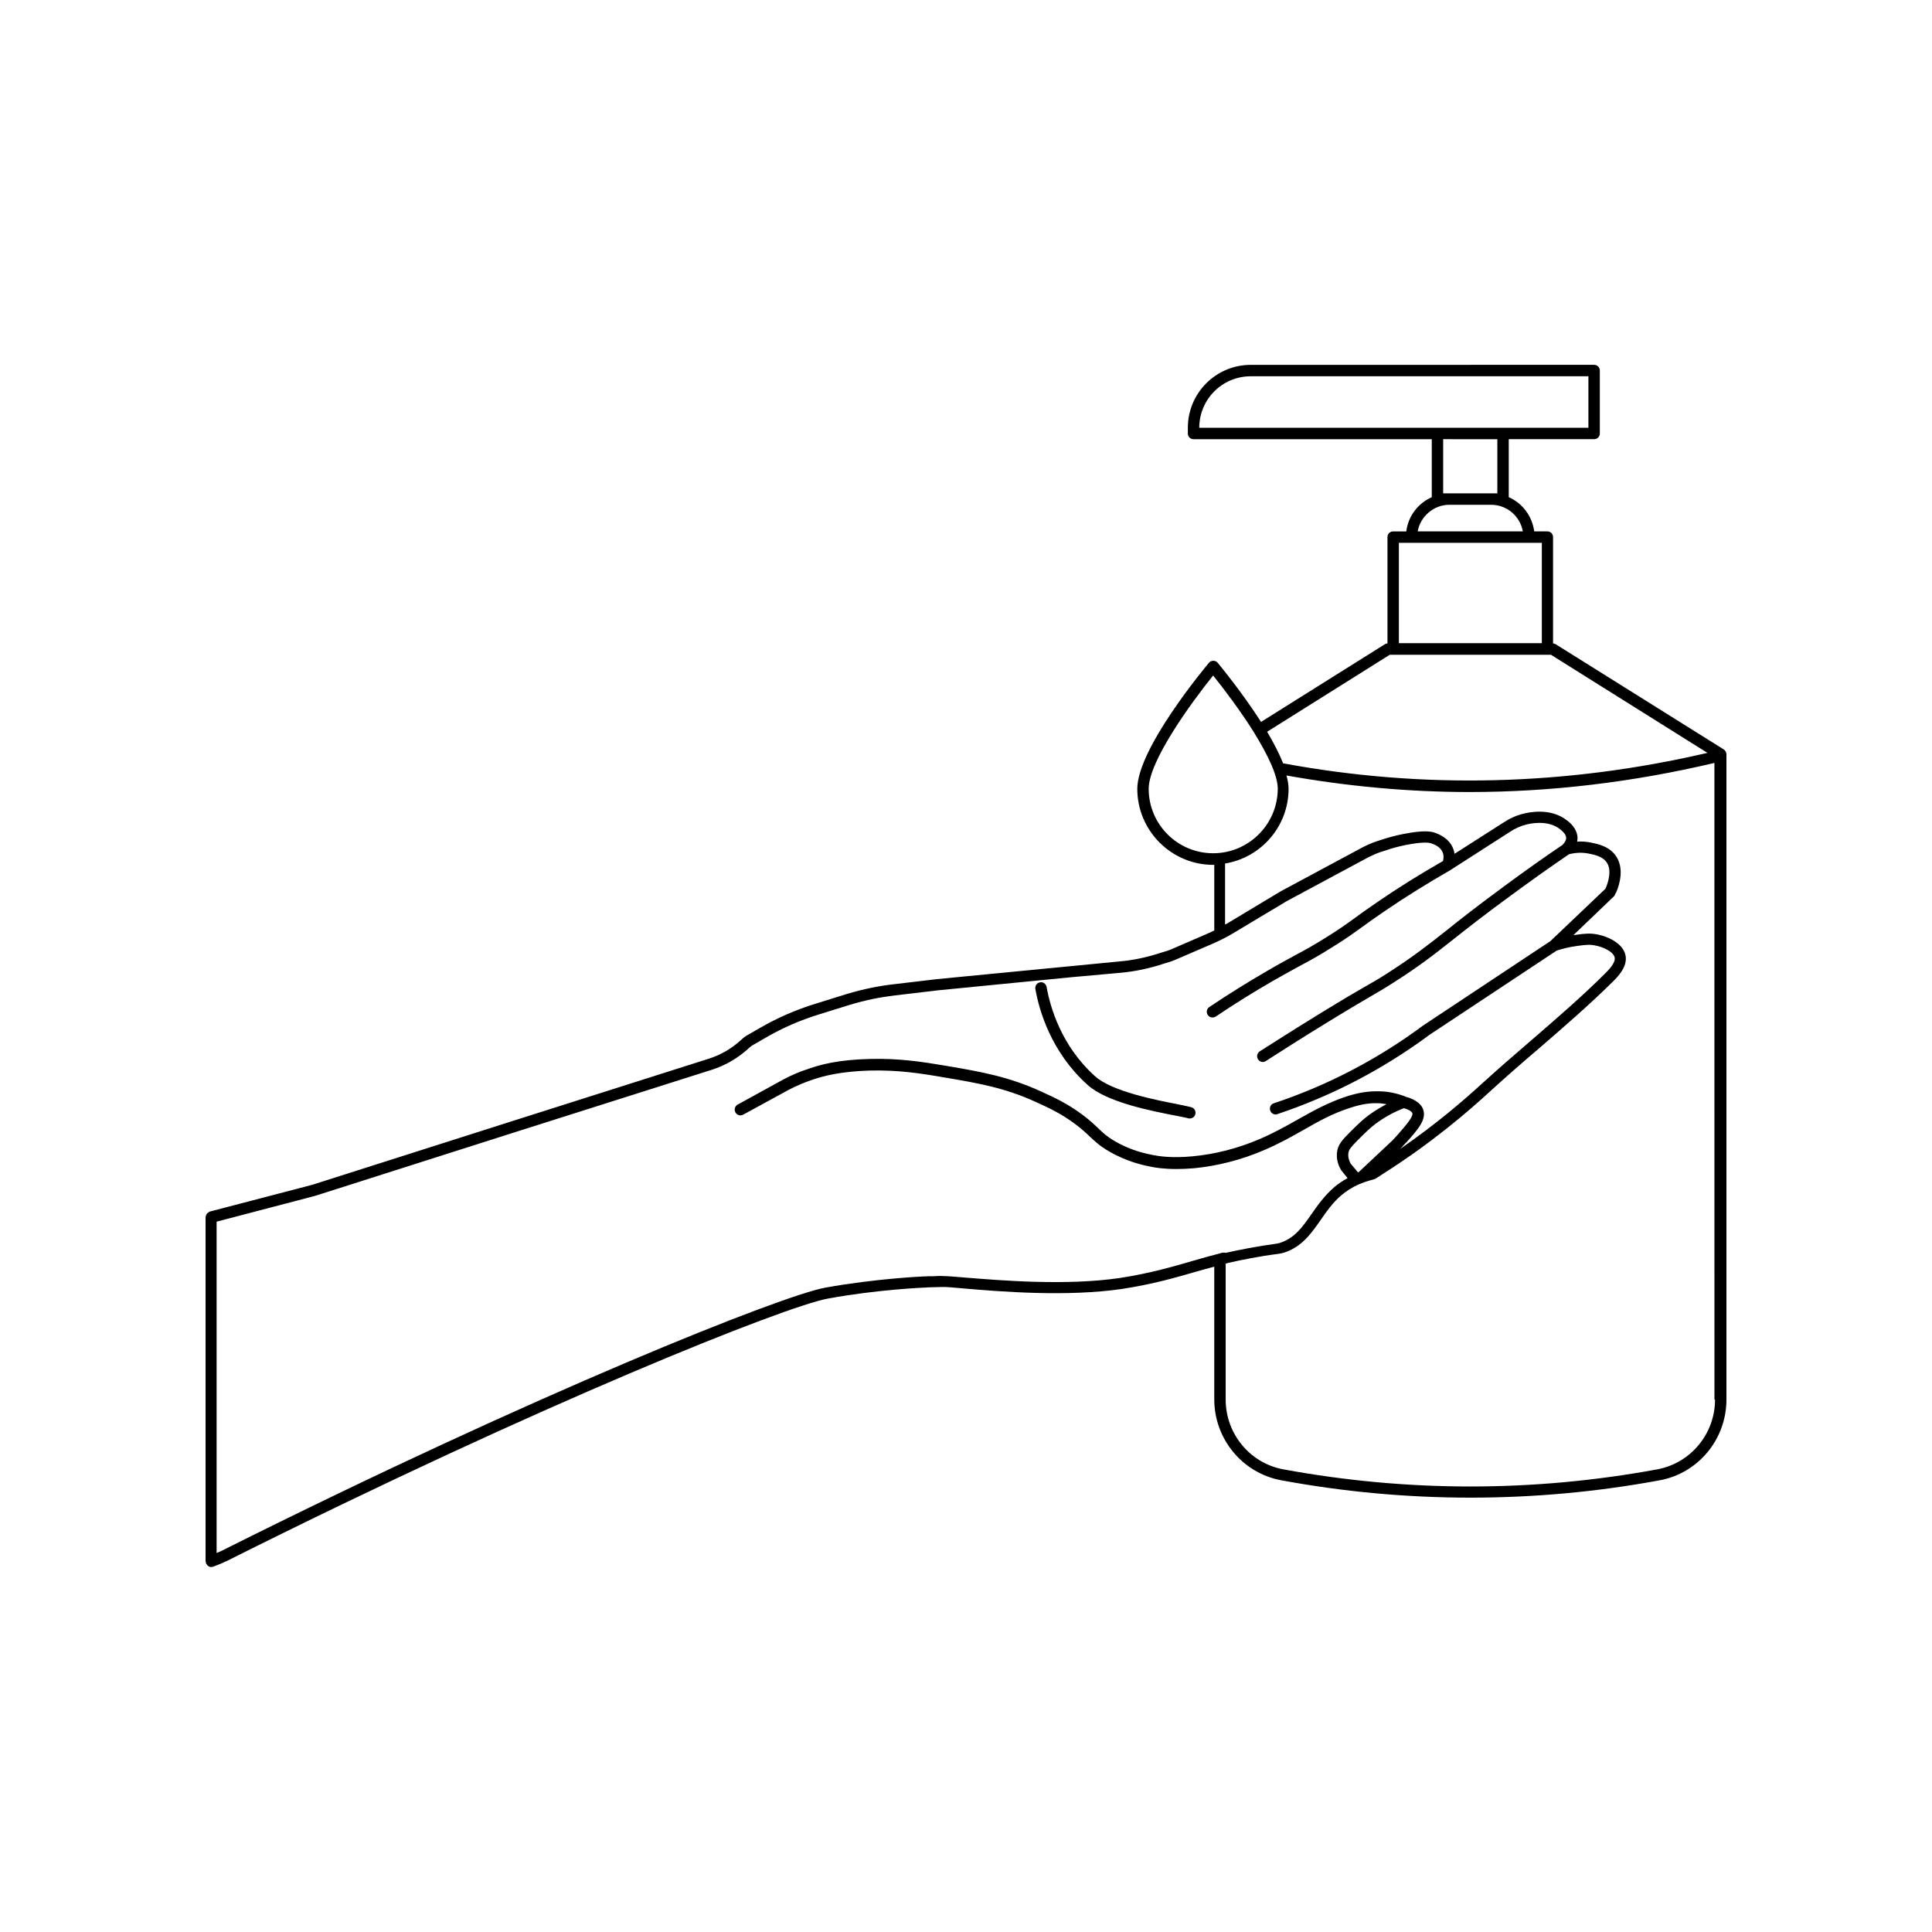 <?xml version="1.0" encoding="UTF-8"?>
<!-- Uploaded to: SVG Repo, www.svgrepo.com, Generator: SVG Repo Mixer Tools -->
<svg fill="#000000" width="800px" height="800px" version="1.1" viewBox="144 144 512 512" xmlns="http://www.w3.org/2000/svg">
 <g>
  <path d="m556.23 314.7c-0.203-0.102-0.402-0.152-0.656-0.203v-28.164c0-0.855-0.656-1.512-1.512-1.512h-3.477c-0.555-4.082-3.125-7.457-6.75-9.07v-15.367h22.621c0.855 0 1.512-0.656 1.512-1.512v-16.676c0-0.855-0.656-1.512-1.512-1.512l-90.988 0.008c-9.219 0-16.676 7.457-16.676 16.676v1.512c0 0.855 0.656 1.512 1.512 1.512h63.129v15.367c-3.629 1.613-6.246 4.988-6.75 9.07h-3.477c-0.855 0-1.512 0.656-1.512 1.512v28.164c-0.203 0.051-0.453 0.051-0.656 0.203l-32.848 20.605c-5.141-8.012-11.082-15.164-11.488-15.668-0.555-0.707-1.762-0.707-2.316 0-0.754 0.906-18.992 22.672-18.992 33.402 0 11.082 9.02 20.152 20.152 20.152 0.102 0 0.152 0 0.25-0.051v17.434c-0.402 0.203-0.805 0.402-1.258 0.605l-9.773 4.231c-0.453 0.203-0.957 0.402-1.41 0.555l-1.664 0.504c-3.68 1.211-7.406 2.016-11.035 2.316l-48.316 4.684-11.488 1.359c-3.981 0.453-8.012 1.258-12.395 2.57l-8.262 2.57c-5.238 1.613-10.227 3.777-14.812 6.449l-3.68 2.117c-0.453 0.301-0.906 0.656-1.258 1.008-2.519 2.316-5.441 4.031-8.664 5.039-35.016 11.082-70.078 22.27-105.04 33.402l-27.207 7.106c-0.152 0.051-0.203 0.152-0.301 0.25-0.203 0.102-0.352 0.203-0.453 0.352-0.102 0.152-0.152 0.301-0.203 0.504 0 0.145-0.098 0.242-0.098 0.344v91.238c0 0.102 0.102 0.152 0.102 0.25 0 0.102-0.051 0.203 0 0.25 0.051 0.152 0.203 0.203 0.25 0.352 0.051 0.102 0.102 0.203 0.203 0.25 0.25 0.25 0.605 0.402 0.957 0.402 0.152 0 0.352-0.051 0.504-0.102 1.258-0.453 2.469-0.957 3.727-1.562 83.43-41.816 147.97-67.461 159.15-69.477 13.098-2.418 25.543-2.922 25.594-2.922 0.25 0 0.504 0 0.754-0.051l1.812-0.051c0.707 0 1.562-0.051 2.215-0.051 0.906-0.051 3.074 0.152 5.844 0.402 9.473 0.805 27.105 2.266 41.816 0.102 8.211-1.258 14.41-3.074 19.801-4.637 1.562-0.453 3.074-0.855 4.586-1.258v35.164c0 10.531 7.508 19.598 17.836 21.461 16.625 3.074 33.352 4.586 50.078 4.586 16.727 0 33.453-1.512 50.078-4.586 10.23-1.848 17.738-10.867 17.738-21.395v-170.99c0-0.504-0.25-1.008-0.707-1.309zm-94.414-57.332c0-7.559 6.098-13.652 13.652-13.652h89.477v13.652zm78.996 3.023v14.359h-12.699l-1.66-0.004v-14.359zm-12.695 17.379h11.035c4.18 0 7.707 3.023 8.414 7.055h-27.859c0.703-3.981 4.231-7.055 8.41-7.055zm-13.402 10.078h37.887v26.602h-37.887zm-2.418 29.672h42.723l41.465 25.996c-37.434 8.715-75.27 9.672-112.45 2.769-1.059-2.672-2.57-5.543-4.231-8.363zm-46.805 52.598c-9.422 0-17.078-7.656-17.078-17.078 0-7.406 11.438-23.023 17.078-30.027 2.871 3.578 7.254 9.371 10.883 15.164v0.051s0.051 0 0.051 0.051c3.426 5.594 6.195 11.133 6.195 14.762-0.047 9.422-7.707 17.078-17.129 17.078zm1.766 106.05c-2.316 0.605-4.586 1.211-6.953 1.914-5.34 1.562-11.387 3.324-19.445 4.586-14.309 2.117-31.738 0.656-41.109-0.102-2.82-0.25-4.887-0.402-5.996-0.402-0.707-0.051-1.562 0-2.367 0.051h-1.211c-0.25 0-0.504 0-0.754 0.051h-0.605c-0.152 0-12.746 0.555-26.098 2.973-11.336 2.016-76.277 27.809-159.96 69.727-0.453 0.203-0.906 0.402-1.359 0.605v-87.816l26.148-6.852c35.016-11.184 70.078-22.32 105.09-33.402 3.629-1.16 6.902-3.074 9.824-5.742 0.25-0.25 0.605-0.504 0.805-0.656l3.578-2.066c4.383-2.57 9.117-4.637 14.156-6.195l8.262-2.57c4.18-1.258 8.062-2.016 11.84-2.469l11.488-1.359 35.367-3.477 12.898-1.16c3.879-0.352 7.809-1.16 11.688-2.469l1.664-0.504c0.555-0.203 1.109-0.402 1.664-0.656l9.824-4.231c2.016-0.906 3.629-1.762 5.09-2.621l14.207-8.516 21.562-11.586c1.211-0.605 2.215-1.059 3.273-1.41l1.715-0.555c1.008-0.352 2.719-0.855 4.887-1.309 4.836-0.957 6.398-0.656 7.004-0.402 0.707 0.25 2.316 0.855 2.922 2.418 0.301 0.855 0.203 1.562 0.051 2.215-5.996 3.426-11.84 7.055-17.332 10.832-2.672 1.812-4.484 3.125-6.047 4.281-2.316 1.664-4.18 3.023-7.609 5.141-3.527 2.215-5.594 3.324-8.211 4.734-1.914 1.059-4.133 2.215-7.305 4.082-5.141 2.973-10.328 6.195-15.418 9.621-0.707 0.453-0.906 1.41-0.402 2.117 0.301 0.453 0.754 0.656 1.258 0.656 0.301 0 0.605-0.102 0.855-0.25 4.988-3.375 10.125-6.551 15.266-9.523 3.176-1.812 5.34-2.973 7.254-4.031 2.57-1.359 4.785-2.57 8.363-4.836 3.527-2.168 5.391-3.527 7.758-5.238 1.562-1.16 3.375-2.418 5.996-4.231 5.594-3.828 11.539-7.508 17.684-11.035v-0.051h0.051l15.469-9.926c1.41-0.957 2.871-1.613 4.484-2.016 0.555-0.152 5.543-1.41 8.867 1.211 0.754 0.605 1.613 1.359 1.664 2.316 0 0.855-0.656 1.512-0.957 1.863-5.141 3.477-10.379 7.203-15.566 11.035-6.852 5.039-11.438 8.613-15.062 11.539-5.238 4.133-9.02 7.106-15.77 11.438-2.519 1.613-3.93 2.418-5.894 3.527-2.266 1.309-5.34 3.074-11.738 7.004-6.902 4.231-12.496 7.809-16.223 10.176-0.707 0.453-0.906 1.41-0.453 2.117 0.301 0.453 0.754 0.707 1.258 0.707 0.301 0 0.555-0.102 0.805-0.25 3.68-2.367 9.27-5.945 16.172-10.176 6.398-3.93 9.371-5.644 11.688-7.004 1.965-1.16 3.426-1.965 5.996-3.629 6.902-4.383 10.73-7.406 16.02-11.586 3.629-2.871 8.16-6.449 15.012-11.438 5.188-3.828 10.379-7.508 15.469-10.984 1.812-0.453 3.629-0.504 5.289-0.152 1.461 0.301 3.477 0.707 4.586 2.168 1.664 2.168 0.352 5.691 0 6.602l-0.25 0.555-14.559 13.855-33.805 22.418c-9.168 6.801-19.094 12.445-29.422 16.777-3.273 1.359-6.648 2.672-10.078 3.777-0.805 0.25-1.211 1.109-0.957 1.914 0.203 0.656 0.805 1.059 1.461 1.059 0.152 0 0.301 0 0.453-0.102 3.477-1.16 6.953-2.469 10.277-3.879 10.578-4.434 20.707-10.227 30.027-17.129l33.703-22.32c1.41-0.453 3.273-0.957 5.594-1.258 2.215-0.301 3.324-0.402 4.836-0.051 1.812 0.352 4.586 1.562 4.938 3.125 0.301 1.41-1.664 3.375-2.418 4.133-6.195 6.195-13.098 12.141-19.75 17.887-4.332 3.727-8.414 7.254-12.344 10.832-0.152 0.102-0.25 0.203-0.402 0.352-4.887 4.484-12.191 10.832-21.914 17.531l0.051-0.051c0.301-0.301 0.754-0.805 1.258-1.359l0.402-0.402c2.973-3.324 5.289-5.945 4.383-8.613-0.301-0.906-1.359-2.519-4.586-3.375-0.051 0-0.102 0-0.102-0.051-0.051 0-0.051 0-0.102-0.051-2.266-0.855-4.637-1.359-7.004-1.359-2.672-0.051-5.141 0.301-8.363 1.309-5.09 1.664-8.918 3.828-13.047 6.144-3.125 1.762-6.348 3.578-10.227 5.238-5.793 2.469-11.738 3.981-17.684 4.535-5.793 0.555-9.219-0.102-10.328-0.301-1.762-0.352-5.844-1.109-10.227-3.68-2.168-1.258-3.176-2.215-4.484-3.477-1.059-1.008-2.215-2.117-4.18-3.578-4.082-3.023-7.508-4.586-10.832-6.098-8.664-3.981-15.871-5.238-24.988-6.801-6.852-1.16-12.797-2.066-20.555-1.863-8.363 0.203-13.098 1.512-16.223 2.621-2.215 0.707-4.383 1.613-6.648 2.82l-12.09 6.648c-0.754 0.402-1.008 1.309-0.605 2.066 0.402 0.754 1.359 1.008 2.066 0.605l12.09-6.602c2.066-1.059 4.082-1.914 6.144-2.621 2.973-1.008 7.356-2.215 15.316-2.469 7.508-0.152 13 0.656 19.949 1.863 8.918 1.512 15.922 2.719 24.234 6.551 3.176 1.461 6.449 2.922 10.277 5.793 1.812 1.359 2.922 2.418 3.93 3.375 1.41 1.309 2.621 2.469 5.09 3.879 4.836 2.82 9.27 3.68 11.234 4.082 0.855 0.152 3.023 0.555 6.5 0.555 1.359 0 2.922-0.051 4.684-0.203 6.195-0.605 12.445-2.168 18.539-4.785 4.031-1.715 7.356-3.578 10.531-5.391 3.981-2.266 7.707-4.383 12.496-5.894 2.871-0.906 4.988-1.258 7.305-1.16 0.707 0 1.41 0.152 2.168 0.25-1.613 0.855-3.125 1.762-4.586 2.82-1.715 1.258-2.973 2.469-5.141 4.637-2.117 2.117-2.973 3.176-3.324 4.836-0.453 2.316 0.453 4.281 1.059 5.238l1.664 2.066c-1.258 0.707-2.469 1.461-3.426 2.316-2.672 2.266-4.535 4.938-6.195 7.305-2.367 3.375-4.383 6.297-8.363 7.559-0.152 0.051-0.352 0.102-0.605 0.152-5.594 0.754-10.027 1.664-13.703 2.469-0.562-0.156-1.066-0.004-1.57 0.148zm47.258-31.59-0.352 0.402c-0.504 0.555-0.906 1.008-1.16 1.258l-8.918 8.363-0.203 0.102-1.965-2.367c-0.25-0.453-0.805-1.613-0.555-2.922 0.152-0.754 0.555-1.359 2.469-3.273 2.266-2.266 3.324-3.273 4.785-4.383 2.266-1.664 4.785-3.074 7.457-4.082 1.512 0.453 2.117 1.008 2.215 1.309 0.305 0.957-1.961 3.527-3.773 5.594zm83.984 70.332c0 9.07-6.449 16.828-15.316 18.488-32.848 6.047-66.148 6.047-99.051 0-8.867-1.613-15.316-9.422-15.316-18.488v-36.023c0.203-0.051 0.453-0.152 0.656-0.203 3.578-0.805 7.961-1.715 13.402-2.418 0.402-0.051 0.754-0.152 1.258-0.25 4.836-1.512 7.356-5.141 9.824-8.664 1.613-2.316 3.273-4.734 5.644-6.699 1.211-1.008 2.672-1.965 4.332-2.719l1.512-0.605c0.855-0.301 1.762-0.555 2.82-0.855 0.152-0.051 0.301-0.102 0.402-0.203 0.754-0.453 1.41-0.906 1.562-1.008 13.301-8.414 22.871-16.727 28.918-22.27l0.051-0.051c3.93-3.578 8.012-7.152 12.395-10.883 6.699-5.793 13.652-11.789 19.949-18.035 1.16-1.16 3.879-3.879 3.223-6.902-0.707-3.273-4.938-4.988-7.254-5.441-2.066-0.453-3.727-0.25-5.844 0.051-0.25 0.051-0.504 0.051-0.707 0.102l10.781-10.328c0.102-0.102 0.203-0.301 0.301-0.555l0.352-0.656c0.754-1.812 2.215-6.348-0.352-9.723-1.812-2.367-4.684-2.922-6.398-3.273-1.211-0.25-2.418-0.352-3.68-0.25 0.051-0.301 0.102-0.656 0.102-1.008-0.102-2.519-2.066-4.082-2.82-4.637-4.383-3.477-10.379-2.066-11.539-1.762-1.914 0.453-3.727 1.309-5.391 2.418l-12.848 8.211c-0.051-0.453-0.152-0.855-0.352-1.359-1.109-2.82-3.777-3.828-4.734-4.18-1.008-0.402-2.973-0.805-8.566 0.301-2.316 0.453-4.133 1.008-5.238 1.359l-1.715 0.555c-1.309 0.402-2.57 1.008-3.777 1.613l-21.664 11.637-14.258 8.566c-0.152 0.102-0.352 0.203-0.504 0.25v-16.172c9.523-1.562 16.828-9.824 16.828-19.801 0-1.059-0.203-2.266-0.555-3.527 16.07 2.871 32.293 4.383 48.516 4.383 21.613 0 43.328-2.621 64.891-7.707l0.008 168.72z"/>
  <path d="m455.77 439.7c1.512 0.301 2.621 0.504 3.074 0.656 0.152 0.051 0.301 0.051 0.453 0.051 0.656 0 1.258-0.402 1.461-1.059 0.25-0.805-0.203-1.664-1.008-1.914-0.555-0.152-1.762-0.402-3.426-0.754-5.691-1.109-17.582-3.375-22.117-7.457-8.969-8.062-11.891-18.289-12.848-23.68-0.152-0.805-0.957-1.41-1.762-1.211-0.805 0.152-1.359 0.906-1.211 1.762 1.008 5.742 4.18 16.727 13.805 25.391 5.141 4.688 17.129 6.953 23.578 8.215z"/>
 </g>
</svg>